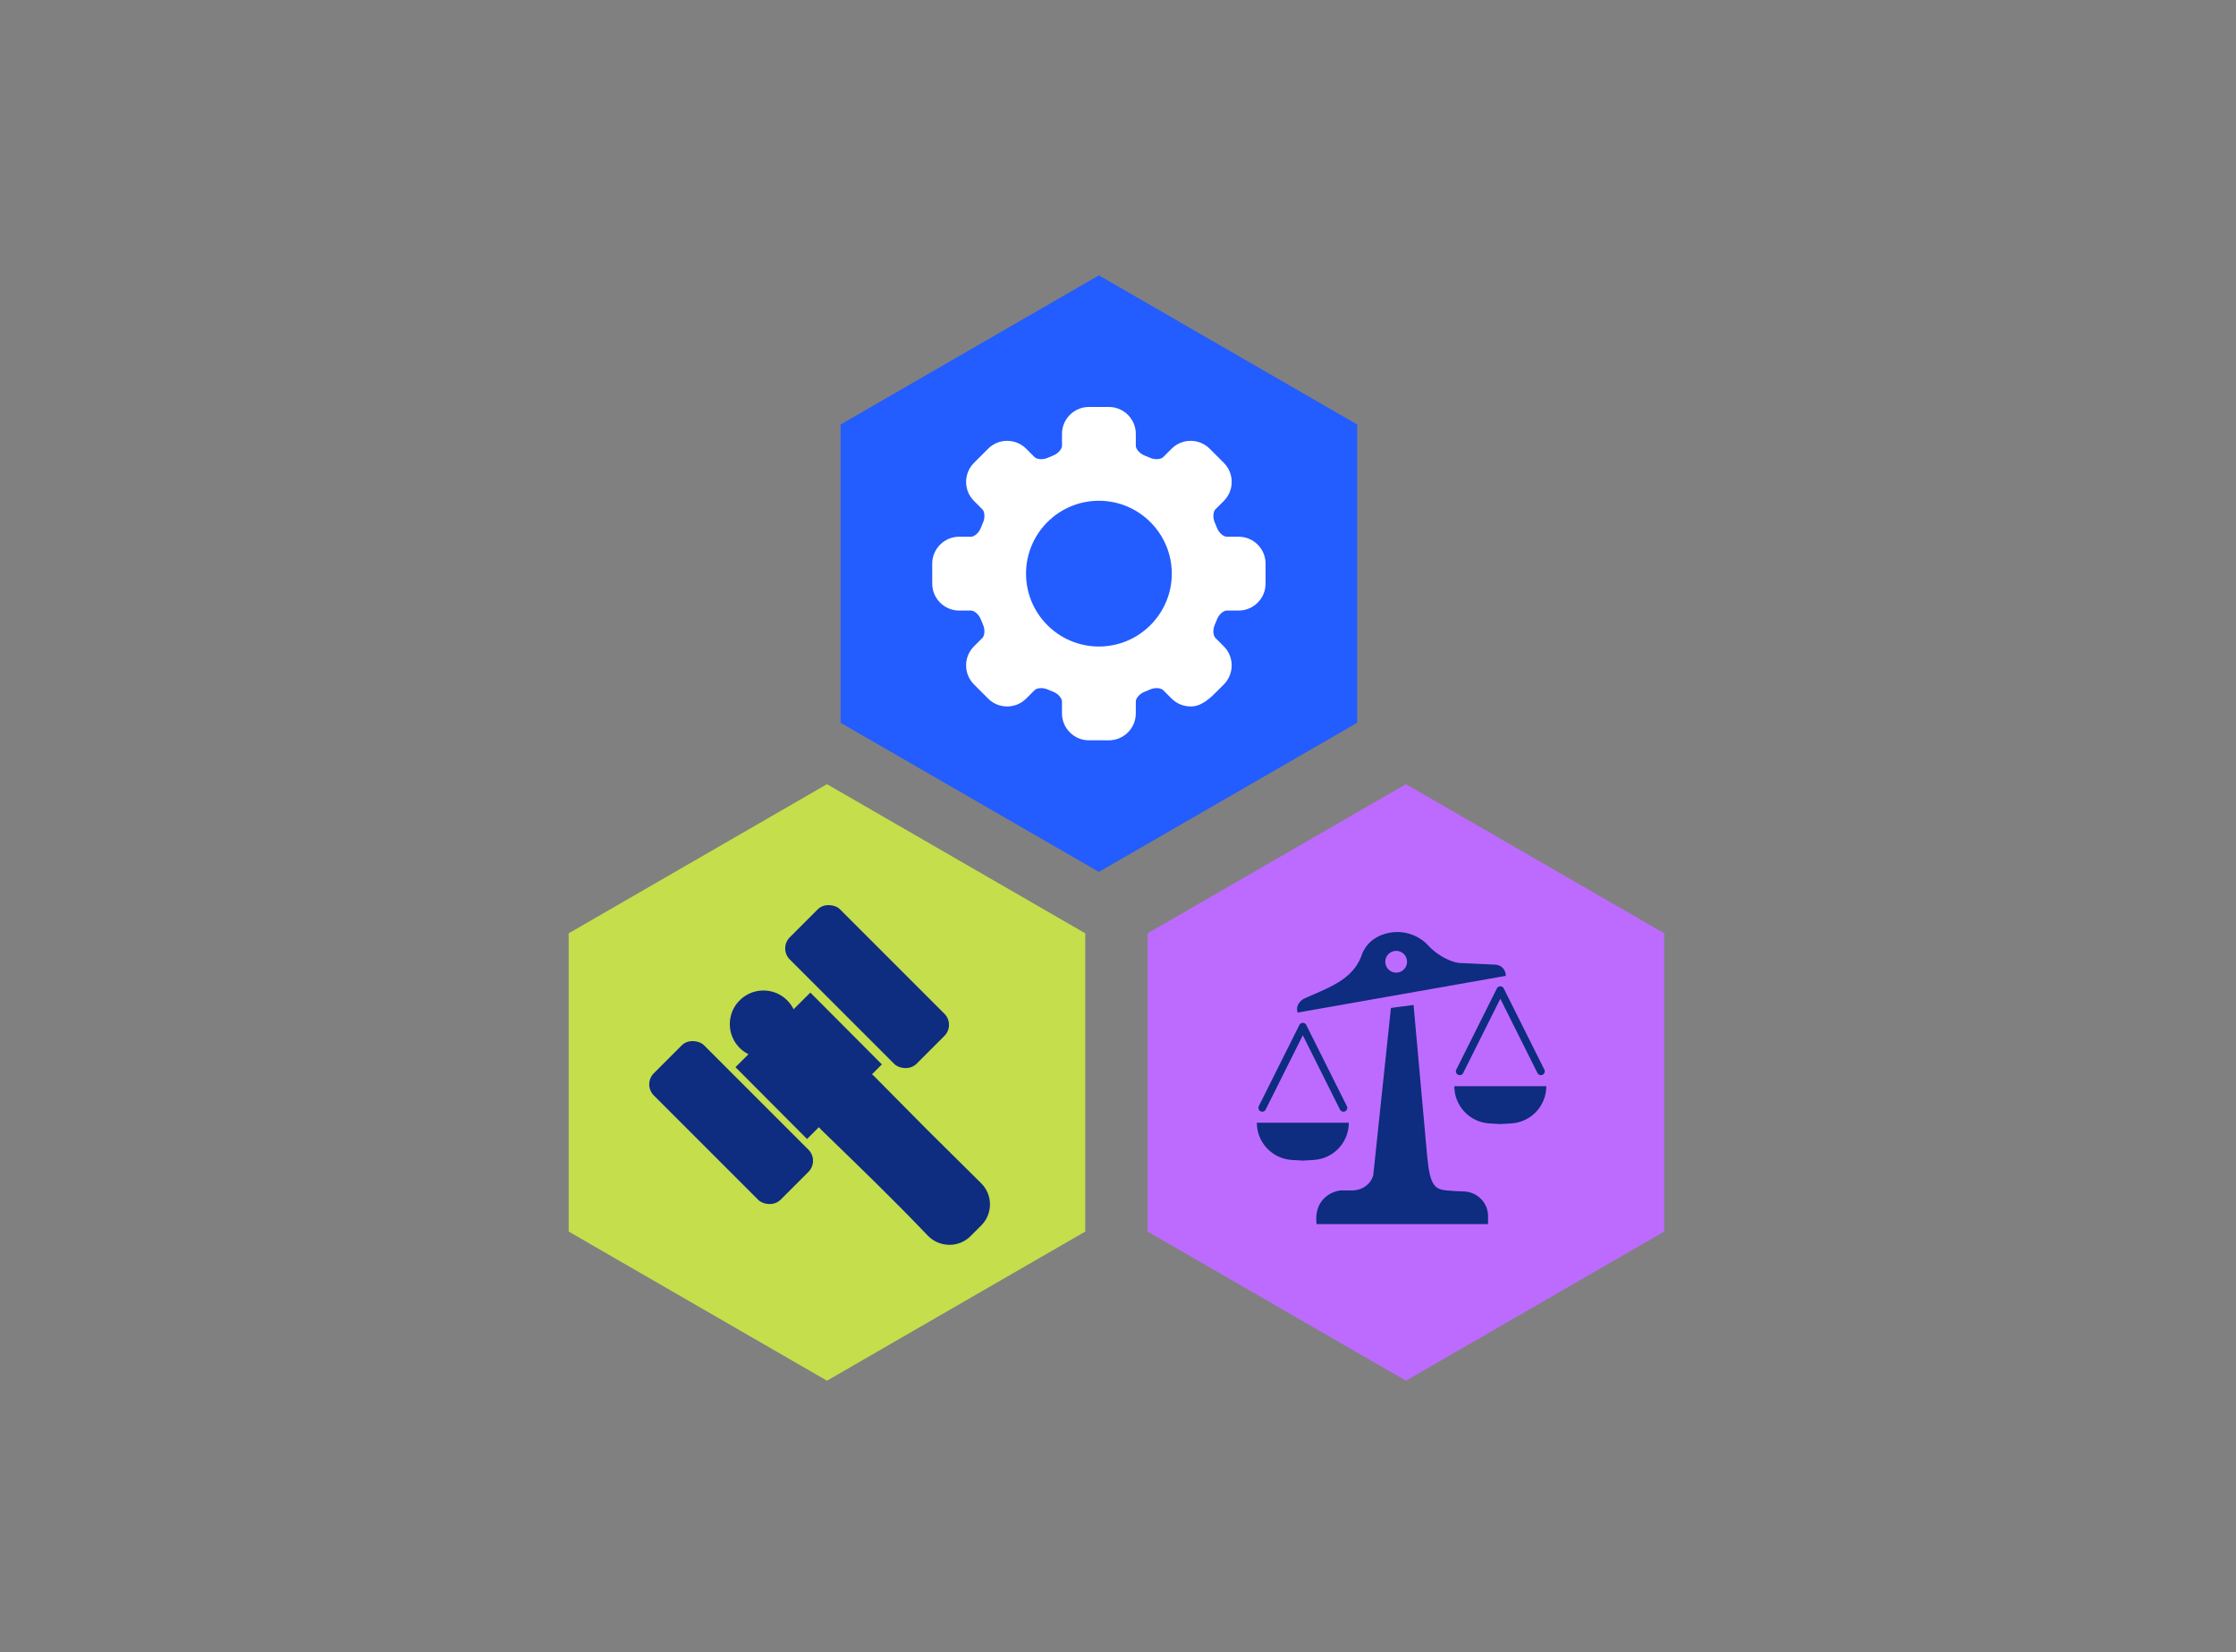 <svg width="203" height="150" viewBox="0 0 203 150" fill="none" xmlns="http://www.w3.org/2000/svg">
<rect x="0" y="0" width="203" height="150" fill="#808080" stroke="none"/>
<path d="M75.078 71.191L98.527 84.73V111.807L75.078 125.346L51.628 111.807V84.73L75.078 71.191Z" fill="#C4DE4C"/>
<path d="M127.639 71.191L151.089 84.73V111.807L127.639 125.346L104.19 111.807V84.73L127.639 71.191Z" fill="#BD6BFF"/>
<path d="M114.104 101.926H122.455C122.455 103.719 121.057 105.201 119.267 105.306L118.279 105.364L117.292 105.306C115.502 105.201 114.104 103.719 114.104 101.926Z" fill="#0E2C80"/>
<path fill-rule="evenodd" clip-rule="evenodd" d="M117.896 91.793L136.586 88.496C136.57 88.22 136.351 87.671 135.609 87.684L132.427 87.535C131.925 87.48 130.644 87.071 129.544 85.878C129.053 85.326 127.831 84.509 126.214 84.784C125.323 84.936 124.116 85.474 123.678 86.905C123.611 87.087 123.481 87.357 123.284 87.666C122.411 89.036 120.84 89.719 119.348 90.368C119.329 90.376 119.31 90.385 119.291 90.393L118.509 90.733C118.249 90.849 117.763 91.223 117.896 91.793ZM126.754 88.417C127.364 88.417 127.859 87.922 127.859 87.312C127.859 86.701 127.364 86.206 126.754 86.206C126.144 86.206 125.649 86.701 125.649 87.312C125.649 87.922 126.144 88.417 126.754 88.417Z" fill="#0E2C80"/>
<path d="M136.586 88.496L136.606 88.611L136.709 88.593L136.702 88.489L136.586 88.496ZM117.896 91.793L117.782 91.82L117.807 91.927L117.916 91.908L117.896 91.793ZM135.609 87.684L135.603 87.8L135.611 87.8L135.609 87.684ZM132.427 87.535L132.414 87.651L132.422 87.651L132.427 87.535ZM129.544 85.878L129.457 85.955L129.459 85.957L129.544 85.878ZM126.214 84.784L126.194 84.67V84.67L126.214 84.784ZM123.678 86.905L123.788 86.946L123.79 86.939L123.678 86.905ZM123.284 87.666L123.382 87.729L123.284 87.666ZM119.348 90.368L119.302 90.261L119.302 90.261L119.348 90.368ZM119.291 90.393L119.244 90.286H119.244L119.291 90.393ZM118.509 90.733L118.462 90.626L118.461 90.627L118.509 90.733ZM136.566 88.381L117.875 91.679L117.916 91.908L136.606 88.611L136.566 88.381ZM135.611 87.8C135.949 87.794 136.156 87.915 136.282 88.058C136.412 88.206 136.463 88.386 136.47 88.503L136.702 88.489C136.693 88.329 136.626 88.097 136.457 87.905C136.284 87.708 136.01 87.561 135.607 87.568L135.611 87.8ZM132.422 87.651L135.603 87.8L135.614 87.568L132.433 87.419L132.422 87.651ZM129.459 85.957C130.579 87.171 131.885 87.592 132.415 87.651L132.44 87.419C131.964 87.367 130.71 86.971 129.63 85.799L129.459 85.957ZM126.233 84.899C127.801 84.632 128.985 85.425 129.457 85.955L129.631 85.801C129.12 85.227 127.861 84.386 126.194 84.67L126.233 84.899ZM123.79 86.939C124.209 85.566 125.366 85.047 126.233 84.899L126.194 84.67C125.28 84.826 124.023 85.381 123.567 86.871L123.79 86.939ZM123.382 87.729C123.583 87.414 123.717 87.136 123.788 86.946L123.569 86.865C123.506 87.037 123.379 87.3 123.186 87.604L123.382 87.729ZM119.394 90.475C120.879 89.829 122.487 89.134 123.382 87.729L123.186 87.604C122.336 88.939 120.801 89.609 119.302 90.261L119.394 90.475ZM119.337 90.5C119.356 90.491 119.375 90.483 119.394 90.475L119.302 90.261C119.283 90.27 119.263 90.278 119.244 90.286L119.337 90.5ZM118.555 90.84L119.337 90.5L119.244 90.286L118.462 90.626L118.555 90.84ZM118.009 91.767C117.952 91.523 118.026 91.322 118.147 91.164C118.271 91.002 118.441 90.891 118.556 90.839L118.461 90.627C118.317 90.691 118.114 90.825 117.963 91.022C117.809 91.222 117.706 91.493 117.782 91.82L118.009 91.767ZM127.743 87.312C127.743 87.858 127.3 88.301 126.754 88.301V88.533C127.429 88.533 127.976 87.986 127.976 87.312H127.743ZM126.754 86.323C127.3 86.323 127.743 86.766 127.743 87.312H127.976C127.976 86.637 127.429 86.09 126.754 86.09V86.323ZM125.765 87.312C125.765 86.766 126.208 86.323 126.754 86.323V86.09C126.079 86.09 125.532 86.637 125.532 87.312H125.765ZM126.754 88.301C126.208 88.301 125.765 87.858 125.765 87.312H125.532C125.532 87.986 126.079 88.533 126.754 88.533V88.301Z" fill="#0E2C80"/>
<path d="M124.788 106.715L126.385 91.61L128.227 91.364L129.455 104.996C129.701 107.698 130.192 108.066 131.297 108.189C131.698 108.233 132.292 108.262 132.887 108.28C134.044 108.315 134.981 109.249 134.981 110.406V111.013H119.63C119.434 108.95 120.94 108.271 121.718 108.189H122.455C124.027 108.287 124.665 107.247 124.788 106.715Z" fill="#0E2C80" stroke="#0E2C80" stroke-width="0.233"/>
<path d="M114.595 100.575L118.279 93.206L121.964 100.575" stroke="#0E2C80" stroke-width="0.698" stroke-linecap="round" stroke-linejoin="round"/>
<path d="M132.525 97.259L136.21 89.89L139.894 97.259" stroke="#0E2C80" stroke-width="0.698" stroke-linecap="round" stroke-linejoin="round"/>
<path d="M132.034 98.61H140.385C140.385 100.403 138.988 101.885 137.198 101.99L136.21 102.048L135.222 101.99C133.432 101.885 132.034 100.403 132.034 98.61Z" fill="#0E2C80"/>
<path d="M99.765 25L123.215 38.539V65.616L99.765 79.155L76.316 65.616V38.539L99.765 25Z" fill="#235CFF"/>
<path d="M75.542 97.707C76.601 96.648 78.318 96.652 79.372 97.715L84.228 102.617L89.077 107.421C90.14 108.474 90.144 110.192 89.086 111.25L88.117 112.22C87.036 113.3 85.275 113.268 84.219 112.163C80.844 108.633 78.2 106.107 74.552 102.56C73.474 101.512 73.464 99.785 74.527 98.722L75.542 97.707Z" fill="#0E2C80"/>
<rect x="66.772" y="96.882" width="9.593" height="9.204" transform="rotate(-44.895 66.772 96.882)" fill="#0E2C80"/>
<circle cx="69.31" cy="92.975" r="3.053" transform="rotate(-41.503 69.31 92.975)" fill="#0E2C80"/>
<rect x="70.697" y="86.099" width="6.442" height="16.254" rx="1.422" transform="rotate(-45 70.697 86.099)" fill="#0E2C80"/>
<rect x="58.353" y="98.443" width="6.442" height="16.254" rx="1.422" transform="rotate(-45 58.353 98.443)" fill="#0E2C80"/>
<path d="M112.453 48.726H111.369C111.099 48.726 110.671 48.398 110.488 47.926C110.424 47.76 110.355 47.594 110.283 47.431C110.079 46.969 110.149 46.434 110.34 46.244L111.107 45.478C112.061 44.524 112.061 42.973 111.108 42.02L109.826 40.738C109.363 40.275 108.749 40.021 108.096 40.021C107.443 40.021 106.829 40.275 106.366 40.738L105.6 41.505C105.488 41.616 105.262 41.685 105.01 41.685C104.805 41.685 104.593 41.641 104.412 41.561C104.25 41.49 104.083 41.421 103.918 41.357C103.446 41.174 103.118 40.746 103.118 40.476V39.391C103.117 38.043 102.021 36.946 100.672 36.946H98.86C97.512 36.946 96.415 38.043 96.415 39.391V40.476C96.415 40.746 96.086 41.174 95.615 41.356C95.45 41.42 95.283 41.489 95.121 41.561C94.94 41.641 94.727 41.685 94.522 41.685C94.27 41.685 94.043 41.616 93.932 41.504L93.165 40.738C92.703 40.276 92.088 40.021 91.435 40.021C90.782 40.021 90.168 40.276 89.707 40.739L88.426 42.019C87.472 42.973 87.472 44.524 88.426 45.477L89.192 46.244C89.383 46.434 89.454 46.97 89.249 47.432C89.178 47.594 89.109 47.761 89.045 47.926C88.863 48.398 88.435 48.726 88.164 48.726H87.079C85.731 48.726 84.634 49.823 84.634 51.172V52.984C84.634 54.332 85.731 55.429 87.079 55.429H88.164C88.434 55.429 88.863 55.758 89.045 56.229C89.109 56.394 89.177 56.561 89.249 56.723C89.453 57.185 89.383 57.721 89.192 57.911L88.425 58.678C87.472 59.631 87.472 61.183 88.425 62.137L89.707 63.419C90.169 63.881 90.783 64.135 91.436 64.135C92.089 64.135 92.703 63.881 93.165 63.419L93.932 62.651C94.045 62.538 94.265 62.471 94.522 62.471C94.726 62.471 94.939 62.515 95.12 62.595C95.28 62.666 95.447 62.735 95.614 62.8C96.086 62.982 96.414 63.41 96.414 63.68V64.764C96.414 66.112 97.511 67.209 98.859 67.209H100.672C102.02 67.209 103.117 66.112 103.117 64.764V63.68C103.117 63.41 103.446 62.982 103.917 62.8C104.082 62.736 104.249 62.667 104.411 62.595C104.592 62.516 104.804 62.471 105.009 62.471C105.261 62.471 105.488 62.541 105.599 62.652L106.366 63.419C106.829 63.881 107.443 64.135 108.096 64.135C108.167 64.135 108.239 64.132 108.309 64.126C109.202 64.048 109.989 63.257 110.413 62.832L110.466 62.778L111.107 62.137C112.059 61.183 112.059 59.632 111.107 58.678L110.34 57.911C110.15 57.721 110.079 57.185 110.283 56.723C110.355 56.56 110.424 56.394 110.488 56.229C110.67 55.757 111.098 55.429 111.368 55.429H112.452C113.801 55.429 114.897 54.332 114.897 52.984V51.172C114.898 49.823 113.801 48.726 112.453 48.726ZM106.383 52.078C106.383 55.726 103.415 58.694 99.766 58.694C96.118 58.694 93.15 55.726 93.15 52.078C93.15 48.429 96.118 45.461 99.766 45.461C103.415 45.461 106.383 48.429 106.383 52.078Z" fill="white"/>
</svg>
